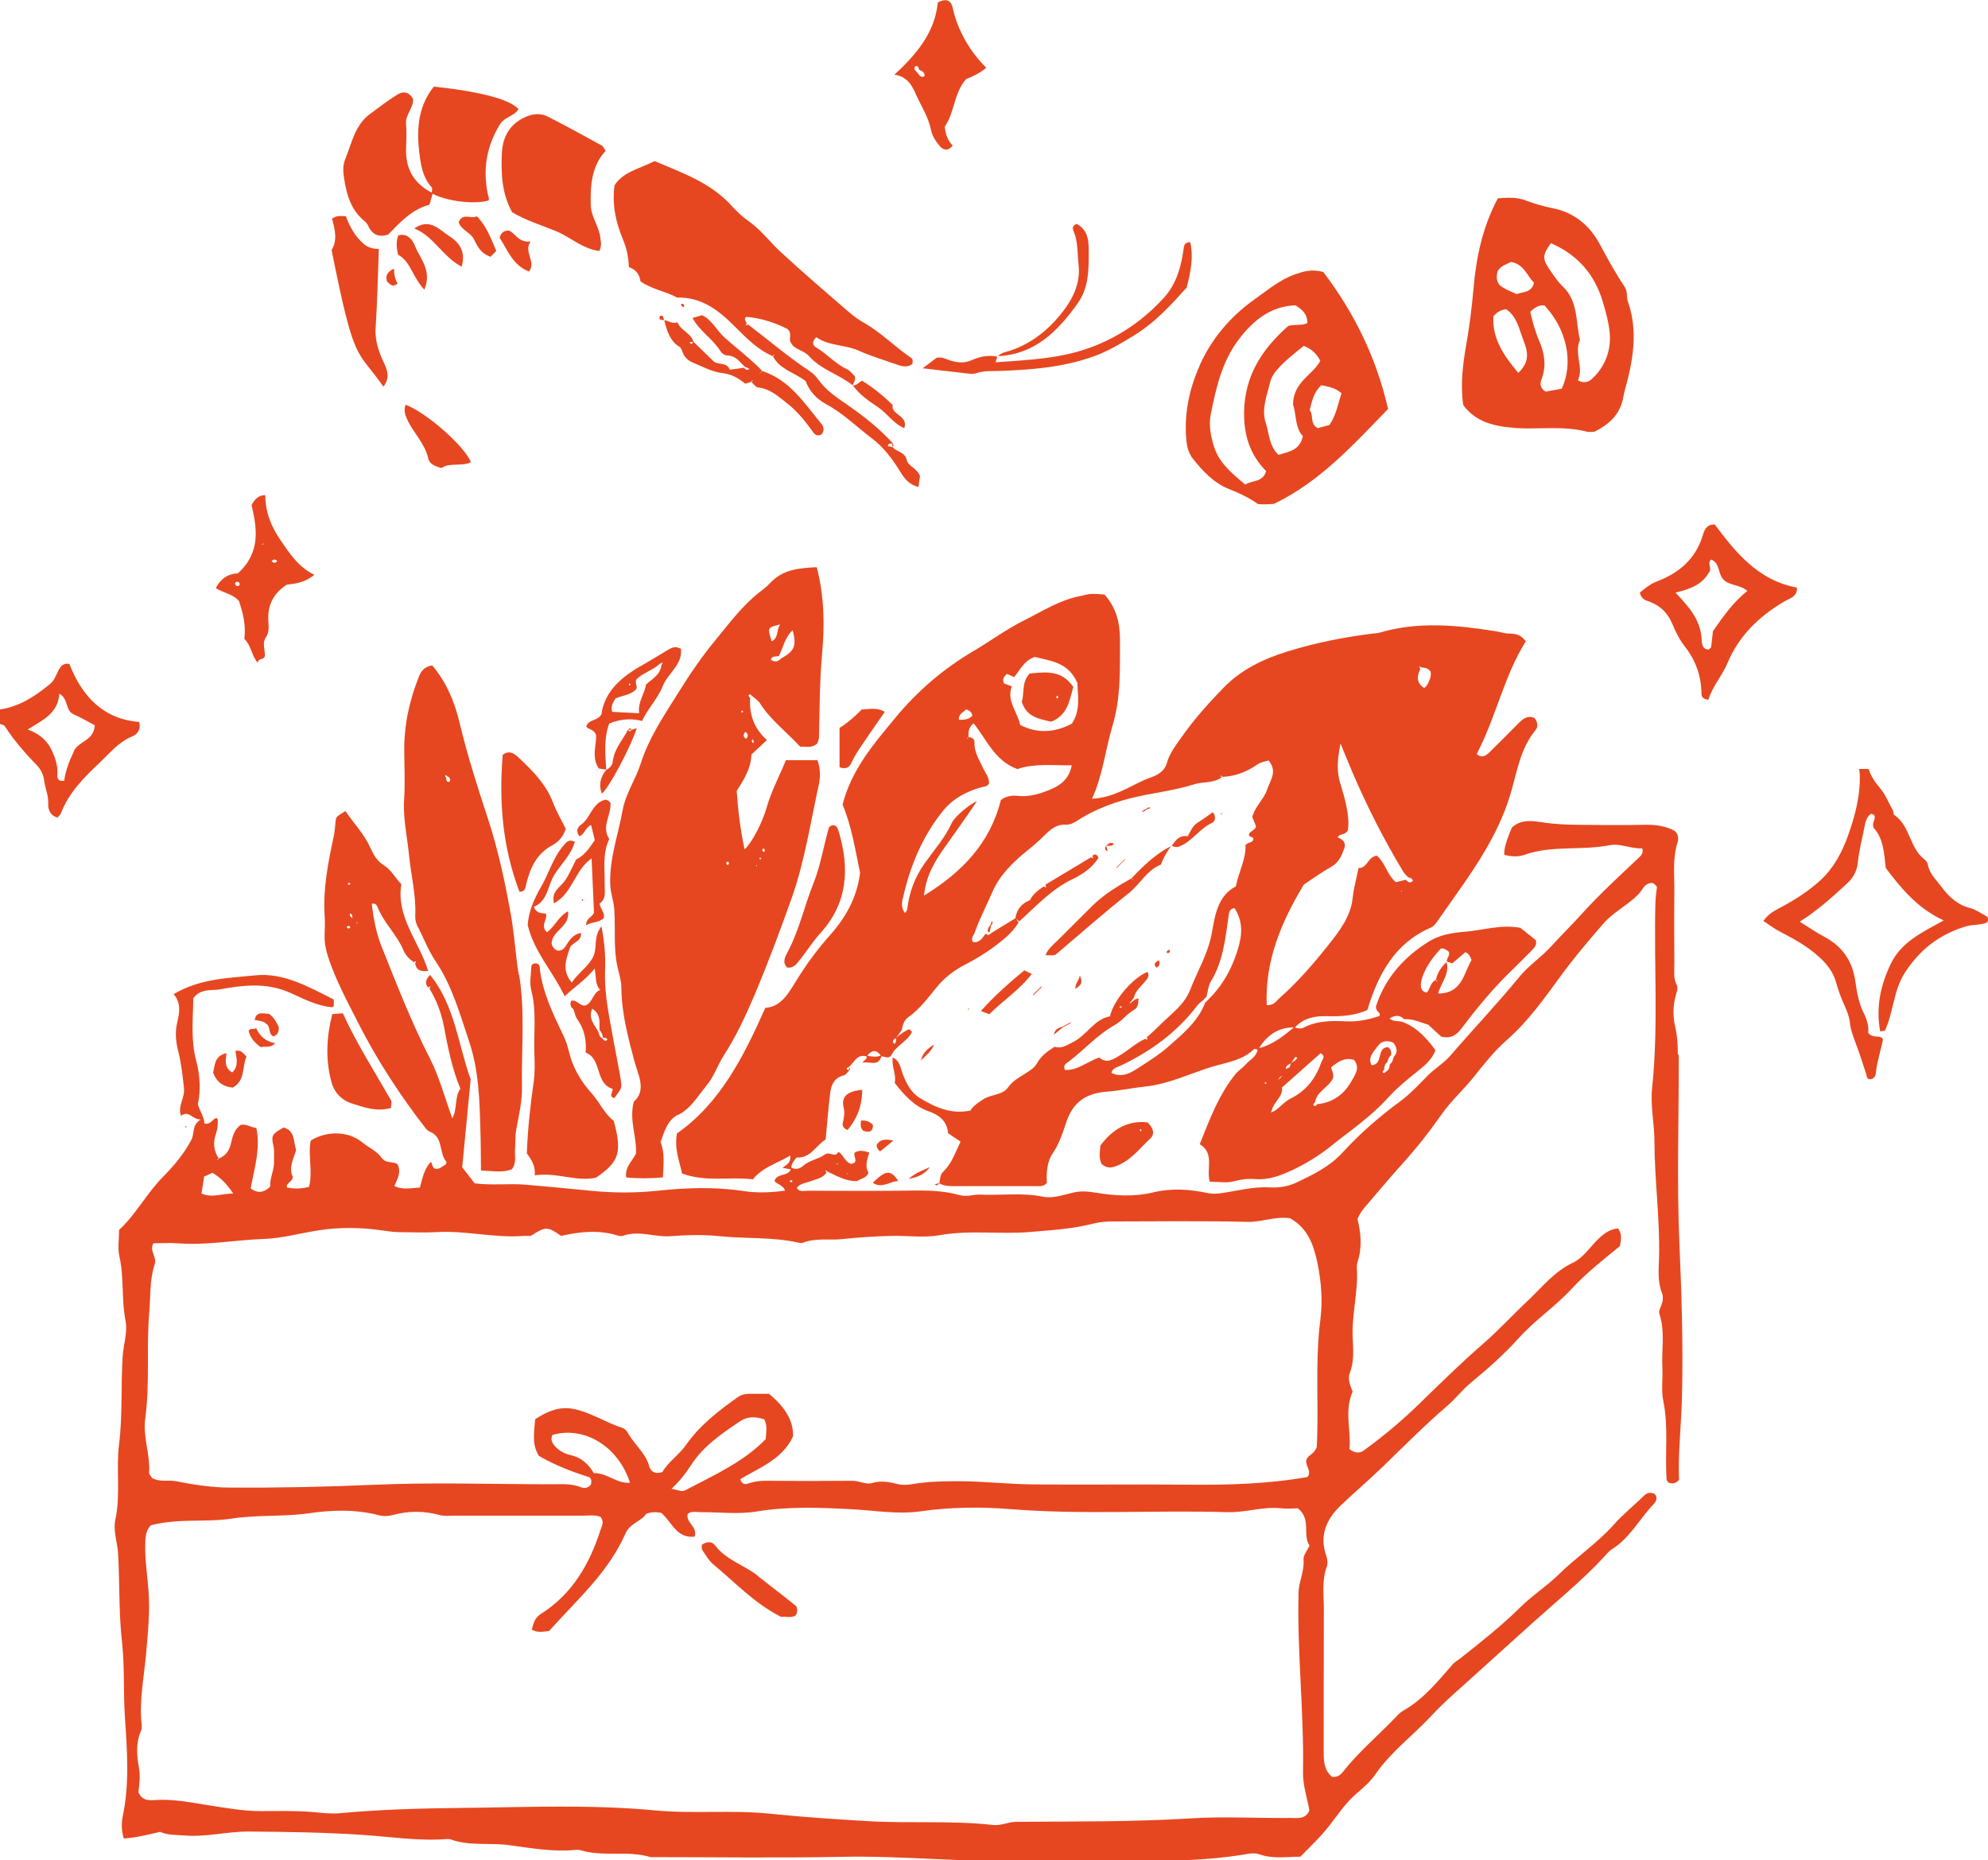 <?xml version="1.0" encoding="UTF-8"?><svg id="_レイヤー_2" xmlns="http://www.w3.org/2000/svg" viewBox="0 0 143.05 133.85"><defs><style>.cls-1{fill:#e64720;}</style></defs><g id="_写真とイラスト"><path class="cls-1" d="M130.9,68.86c.59.54,1.02,1.1,1.22,1.83.16.59.37,1.14.62,1.7.17.38.33.78.37,1.18.06.58.27,1.09.47,1.63.25.67.47,1.35.69,2.04.06.18.03.38.27.42.32,0,.42-.27.44-.45.08-.83.36-1.61.51-2.42,0-.03-.04-.06-.06-.1-.27-.21-.69.03-1-.37.06-.46-.1-.98-.33-1.44-.36-.73-.49-1.51-.6-2.29-.21-1.46-.94-2.5-2.24-3.19-.55-.29-1.06-.65-1.76-1.08.29-.19.45-.29.61-.4,1.02-.73,1.95-1.55,2.86-2.41.45-.42.67-.94.72-1.5.09-.87.32-1.7.48-2.55.06-.35.15-.66.44-.89.03-.03.13.03.22.05.24.29-.2.55,0,.96.71.77.75,1.88.86,2.87,1.15,1.53,2.3,2.91,4.17,3.78-1.58.88-3.06,1.55-3.82,3.15-.74,1.56-1.06,3.12-.75,4.83.16-.02.27-.03.34-.04.63-1.36.6-2.88,1.44-4.18,1.08-1.67,2.49-2.76,4.38-3.33.53-.16,1.11-.07,1.55-.3.11-.27.03-.39-.12-.47-.37-.19-.72-.45-1.12-.55-.94-.24-1.56-.85-2.11-1.59-.36-.48-.82-.9-.93-1.54-.02-.14-.13-.29-.24-.37-1.09-.82-1.02-2.43-2.18-3.2-.07-.05-.04-.22-.09-.32-.31-.56-.55-1.17-.96-1.65-.35-.41-.63-.83-.79-1.34h-.69c.02.11.04.23.05.34.06,1.58-.35,3.09-.87,4.53-.42,1.15-1.01,2.27-1.96,3.14-.82.75-1.73,1.34-2.7,1.87-.49.27-1.01.48-1.4,1.06.4.26.75.54,1.14.74,1,.53,1.99,1.04,2.85,1.84Z"/><path class="cls-1" d="M10.03,51.95c-2.63-.2-4.14-1.88-5.04-4.18-.45-.07-.62.17-.77.45-.18.34-.3.73-.61.99-1.07.88-2.2,1.63-3.61,1.84v1.04c.11.05.28.07.34.16.66,1.01,1.44,1.92,2.28,2.78.31.31.5.7.56,1.15.07.55.32,1.07.29,1.65-.02.43.14.84.65,1,.11-.12.22-.19.26-.3.57-1.5,1.68-2.6,2.81-3.67.72-.68,1.34-1.46,2.3-1.86.34-.14.67-.43.53-1.04ZM5.33,54.04c-.34.7-.61,1.4-.71,2.14-.47.07-.51-.21-.49-.47.04-.58-.14-1.13-.36-1.63-.32-.72-.87-1.27-1.78-1.59,1.08-.67,2.19-1.15,2.28-2.58.68.38.41,1.22,1.03,1.49.51.22.99.51,1.52.79-.06,1.11-1.15,1.13-1.5,1.84Z"/><path class="cls-1" d="M120.73,75.85c0-.64-.03-1.28-.18-1.93-.18-.74-.18-1.55.04-2.32.07-.26.18-.49.05-.75-.25-.49-.15-1.02-.16-1.54-.01-1.69-.02-3.39,0-5.08.02-1.21-.15-2.42.23-3.61.09-.27.06-.61-.21-.84-.67-.35-1.38-.45-2.13-.43-1.61.03-3.22.02-4.82,0-.82-.01-1.62-.04-2.45-.16-.72-.11-1.63-.29-2.31.36q-.63,1.46-.54,1.97c.47.1.96.16,1.41,0,2-.72,4.12-.3,6.15-.7.8-.16,1.56.28,2.36.22.09.32-.03.48-.25.68-1.36,1.28-2.74,2.55-3.99,3.92-.75.83-1.55,1.62-2.3,2.44-.72.8-1.62,1.38-2.31,2.22-1.58,1.93-3.31,3.75-4.94,5.64-.48.56-1.12.93-1.64,1.45-.63.64-1.26,1.32-1.99,1.86-1.5,1.1-2.9,2.32-4.15,3.69-.94,1.02-2.13,1.59-3.33,2.16-.58.27-1.23.38-1.9.34-1.17-.07-2.31.24-3.45.41-.35.05-.66.07-1.02,0-1.3-.28-2.59-.37-3.92-.05-1.35.33-2.76.25-4.13.02-.57-.09-1.08-.14-1.65,0-.7.17-1.48.43-2.15.29-1.52-.31-3.03-.08-4.53-.15-.5-.02-.95.19-1.5.03-1.38-.39-2.81-.33-4.24-.31-2.22.02-4.43.01-6.65,0-.27,0-.6.13-.8-.21.28-.34.69-.35,1.05-.49.39-.16.86-.21,1.1-.63-.03-.03-.08-.06-.08-.08,0-.08.06-.06.13.03.68.31,1.33.71,2.14.69.25-.18.64-.19.83-.6-.28-.44-.11-.94.05-1.46-.4-.12-.72-.2-1.05.01-.14.25.35.7-.25.81-.46-.13-.55-.65-.92-.87-.24.47-.64-.04-.95.18-.48.35-1.13.42-1.59.83-.25.22-.53.28-.84.14-.02-.28.16-.47.36-.74,1,.08,1.41-.87,2.1-1.3.11-1.16.19-2.22.32-3.28.07-.61.27-1.16.99-1.33.14-.03.25-.22.38-.34.02-.03.08-.07.07-.09-.02-.06-.05-.11-.08-.16,0,.08,0,.15-.01.23-.25-.1-.16-.18.02-.25h-.01s0,.02,0,.02c0,0,0-.02,0-.02.38-.32.57-.96,1.27-.75.04.21-.18.24-.3.45.51-.13,1.12.32,1.37-.46.24,0,.5.22.71-.08.33-.7,1.16-.99,1.48-1.67-.23-.38-.38-.06-.56-.02-.1.07-.2.15-.31.22-.09.07-.17.13-.26.2.07-.09.13-.17.2-.26.07-.1.14-.21.21-.31.04-.36.19-.71.46-.9.82-.58,1.4-1.37,2.03-2.14.54-.67,1.22-1.2,2-1.61,1.07-.55,2.08-1.2,3-2,.36-.32.66-.66.91-1.07-.07-.09-.14-.18-.2-.26.08.06.17.13.25.19.22-.21.43-.41.66-.62.97-.9,1.9-1.81,3.13-2.4.75-.36,1.47-.84,1.91-1.57-.16-.28-.3-.27-.45-.12.02.06.04.11.07.17-.06-.02-.11-.05-.17-.07-1.09.66-2.19,1.32-3.28,1.97.02.06.05.13.07.2-.07-.03-.13-.05-.19-.07-.39.26-.77.54-.99.98-.6.24-.95.67-1.05,1.31-.59.36-1.19.72-1.78,1.09-.11.15-.23.13-.35.01-.24.29-.41.66-.89.62-.25-.27.03-.47.1-.7.35-1.01.86-1.96,1.28-2.94.52-1.21,1.53-2.18,2.57-3.01.41-.33.79-.67,1.16-1.03.43-.43.86-.82,1.55-.78.24.02.52-.1.73-.23,1.38-.92,2.94-1.47,4.52-1.81,1.33-.29,2.68-.45,4-.87.64-.2,1.38-.05,1.97-.51-.03-.02-.09-.05-.09-.07,0-.08.05-.06.11.05.93-.03,1.77-.36,2.52-.88.27-.19.54-.22.82-.3.67.79.12,1.42-.1,2.09-.23.71-.87,1.19-1.07,1.99.08.18.18.42.27.65-.05.3-.4.33-.5.56-.06.27.26.15.31.33-.01.35-.42.23-.57.48.05.99-.48,1.87-.69,2.96-1.3.67-1.5,2.06-1.73,3.36-.27,1.48-1.04,2.74-1.57,4.11-.3.77-.93,1.37-1.52,1.9-.54.49-1.05,1.02-1.6,1.5.02.06.05.11.07.17-.06-.03-.12-.05-.17-.07-.64.28-1.15.77-1.74,1.13-.52.33-1.05.7-1.57.21-.9.32-1.57.95-2.47.9-.15-.35.06-.45.23-.57,1.14-.86,2.08-1.95,3.35-2.66.51-.28.88-.81,1.41-1.11.29-.16.29-.5.3-.81-.06.02-.13.04-.2.05-.1.07-.2.15-.3.22l-.08.09s-.03-.03-.05-.05c.03-.03.06-.06.09-.08.07-.1.15-.2.22-.3.11-.5.51-.79.8-1.15.17-.2.34-.4.17-.69-1.07.44-2.45,2.05-2.7,3.2-1.14.21-1.66,1.36-2.67,1.86-.43.21-.8.49-1.31.33-.51.32-.98.65-1.29,1.22-.17.31-.55.53-.87.74-.44.27-.87.51-1.19.96-.42.59-1.24.48-1.83.89-.35.24-.7.45-.88.78-1.41.29-2.54-.24-3.62-.89-.66-.39-.99-1.06-1.26-1.76-.16-.43-.2-.94-.71-1.17-.1.65.28,1.26.14,1.83.7.91,1.43,1.69,2.43,2.04.83.29,1.34.74,1.41,1.58.33.22.61.41.9.61-.38.77-.63,1.57-1.25,2.16-.25.23-.21.55-.28.84.31.17.65.2,1,.2,2.04,0,4.08,0,6.12,0,.21,0,.44,0,.62-.25-.05-.7.02-1.53.4-2.08.51-.74.75-1.55,1.02-2.34.5-1.44,1.46-2.01,2.88-2.13.94-.07,1.87-.27,2.8-.37,1.68-.18,3.19-.93,4.78-1.42,1.06-.32,2.19-.45,3.03-1.27.04-.04.16.02.25.04-.08.53-.57.73-.87,1.08-.22.25-.51.42-.74.7-1.18,1.48-1.83,3.2-2.55,5.02,1.1.67.45,1.79.72,2.7.62,0,1.21.11,1.73-.03.52-.14,1.02-.2,1.54-.16.95.08,1.82-.25,2.62-.62,1-.47,1.99-1.07,2.83-1.75,1.37-1.1,2.85-2.1,4.05-3.42.63-.7,1.36-1.31,2.1-1.9.52-.42,1.1-.85,1.37-1.58-.64-.88-1.35-1.66-2.4-2.05-.28-.07-.6.01-.91-.23.41-.26.75-.27,1.06.05.63-.05,1.18.23,1.74.4.33.31.65.6.93.85.95.25,1.35-.45,1.74-.96,1-1.31,2.05-2.56,3.23-3.71.5-.48.99-.98,1.48-1.47.21-.22.46-.42.35-.8-.39-.31-.79-.63-1.11-.89-1.42-.26-2.68.18-3.97.28-.87.07-1.81.21-2.6.7-1.87,1.15-3.2,2.73-3.82,4.67-.04.41.36.41.26.69-.78.27-1.57.43-2.41.39-1.04-.05-2.08-.05-3.05.45-.2.1-.42.06-.63-.01.63-.69,1.46-.84,2.33-.81,1,.03,1.98-.04,2.88-.44.78-2.59,1.97-4.81,4.58-5.94.18-.08.34-.27.46-.45,1.15-1.67,2.38-3.29,3.4-5.03.74-1.25,1.38-2.57,1.82-4,.5-1.62.71-3.38,1.87-4.76.16-.19.13-.59-.11-.84-.51-.21-.83.07-1.15.39-.67.68-1.35,1.35-2.03,2.03-.28.28-.57.51-.97.18,1.39-2.66,1.96-5.61,3.53-8.11-.32-.46-.72-.56-1.17-.56-.35,0-.68-.12-1.01-.17-2.78-.44-5.57-.72-8.33.1-.16.05-.34.05-.51.07-2.09.26-4.15.67-6.17,1.3-1.71.53-3.3,1.3-4.56,2.6-1.05,1.08-2.06,2.2-2.93,3.43-.44.63-.94,1.23-1.15,2-.15.55-.66.85-1.12,1.01-.79.27-1.48.71-2.23,1.03-.63.27-1.26.48-2.03.51.79-1.73.96-3.55,1.48-5.27.61-2.03.52-4.1.53-6.17,0-1.2-.26-2.29-1.11-3.25-.32-.02-.67-.06-1.01-.04-.25.01-.5.11-.75.15-1.46.28-2.71,1.09-4.01,1.74-1.27.63-2.43,1.49-3.65,2.21-2.19,1.29-4.07,2.91-5.66,4.84-1.52,1.84-3.12,3.68-3.77,6.21.64,1.53.92,3.27,1.26,4.92-.23,1.79-1.03,3.21-2.19,4.51-.88.99-1.67,2.06-2.38,3.21-.53.85-1.09,1.93-2.25,1.99-1.58,3.55-3.26,6.87-6.36,9.04-.2,1.14.19,2.01.37,2.88,1.73.64,3.44.21,5.09.42.73-.89,1.74-1.14,2.69-1.71.07.54-.28.66-.55.88.26.05.43.08.6.11-.21.53-1.01.26-1.18.84.21.27.62.28.76.69-1.02.15-2.02.18-3,.03-2.06-.31-4.11-.24-6.18-.02-1.59.17-3.22.16-4.8,0-1.54-.16-3.07-.29-4.61-.43-1.2-.11-2.42.06-3.74-.1-.3-.38-.64-.82-.9-1.16.2-2.08.4-4.17.61-6.33-.9-2.44-1.11-5.27-2.92-7.51-.34.35-.38.61-.15.9.06-.02.11-.05.18-.08-.03.07-.05.12-.07.18.51.83.85,1.75,1.03,2.69.29,1.52.58,3.04,1.19,4.5-.44.62-.2,1.41-.58,2.13-.55-1.5-.93-2.97-1.61-4.3-1.34-2.62-2.39-5.34-3.48-8.06-.4-.99-.58-2.03-.71-3.08.26-.06.36.1.42.24.45,1.14,1.39,1.98,1.86,3.1.15.37.43.65.76.87.03-.03.06-.06.1-.08,0,0,.05.04.05.05-.02.04-.05.07-.07.1.08.46.35.63.94.55-.65-2.12-2.32-3.86-1.93-6.24-.43-.43-.71-1.03-1.3-1.39-.44-.27-.71-.74-.93-1.23-.44-.99-1.2-1.76-1.79-2.64-.66.4-.66.4-.71.72-.04.34-.05.69-.12,1.03-.41,1.9-.79,3.8-.67,5.76.03.48.02.96,0,1.43-.02.53.08,1.02.24,1.52.55,1.69,1.39,3.24,2.19,4.81,1.37,2.7,3.02,5.21,4.87,7.6.12.15.27.19.42.27.82.46.51,1.5,1.05,2.11.01.02-.02.08-.06.19-.22.09-.42.36-.75.3-.25-.09-.19-.37-.32-.5-.48.51-.61,1.19-.78,1.85-.65.03-1.24.19-1.84-.11.22-.52.51-.98.23-1.56-.31-.24-.84-.04-1.13-.45-.36-.51-.94-.75-1.41-1.13-.99-.82-2.56-.85-3.71-.13-.21,1.1.16,2.23-.12,3.33-.6.15-1.1.15-1.6.04-.05-.38.4-.33.43-.77-.31-.59.03-1.27.24-1.91-.2-.64-.08-1.41-.9-1.63-.83.46-.91.56-.73,1.34.08.35.02.68.04,1.02.04.66-.31,1.25-.28,1.9-.42.4-.86.53-1.4.12.26-1.44.72-2.86.41-4.34-.41-.07-.75-.31-1.12-.23-.51.35-.6.89-.72,1.38-.13.51-.39.86-.87,1.04-.02.03-.04.1-.06.1-.07,0-.05-.05.06-.1-.36-.55-.42-1.14-.21-1.74.11-.34.17-.67.14-1.02-.01-.11-.05-.16-.13-.15-.27.1-.38.49-.83.39-.01-.5-.36-.92-.47-1.38.22-1.08.15-2.1-.12-3.13-.41-1.53-.22-3.09-.21-4.51.58-.73,1.31-.52,1.92-.63,1.69-.31,3.36-.51,5.06.25.92.41,1.87.92,2.93,1.03.1,0,.16,0,.2-.1,0-.17,0-.34,0-.45-1.81-.91-3.63-1.95-5.63-1.74-1.91.2-3.95.21-5.89,1.35.59.73.39,1.41.23,2.15-.13.62-.08,1.28.09,1.93.22.87.32,1.78.42,2.68.08.72-.48,1.31-.21,2,.56-.44.81.28,1.42.26-.67.4-.43,1.01-.68,1.47-.53,1.01-1.26,1.87-2.02,2.64-1.2,1.21-1.97,2.73-3.18,3.84,0,.69-.11,1.32.02,1.89.35,1.53.14,3.09.44,4.62.17.84-.14,1.71-.2,2.56-.14,2.11,0,4.23-.26,6.35-.23,1.79.12,3.63-.27,5.44-.17.8.15,1.63.2,2.43.12,2.11.04,4.23.28,6.35.2,1.8.09,3.62.21,5.44.16,2.36.34,4.76-.16,7.13-.1.49-.09,1.03.08,1.58.9-.06,1.72-.27,2.62-.48.51.25,1.12.21,1.72.26,1.57.14,3.09-.29,4.65-.28,2.73.02,5.45.06,8.17.24,2.02.13,4.04.46,6.08.3.09,0,.18,0,.26.02,1.37.5,2.82.23,4.23.42,1.56.21,3.16.5,4.77.34.13-.01.27,0,.39.03,1.64.49,3.37-.01,5.01.49,4.56,0,9.12.07,13.68-.02,4.56-.1,9.09.43,13.65.29,1.61-.05,3.21,0,4.82,0,3.63,0,7.27.12,10.87-.51.25-.04.54-.05.77.03.98.36,1.97.18,2.97.18.74-.75,1.48-1.45,2.13-2.29.6-.78,1.16-1.62,1.93-2.27.49-.42.99-.85,1.34-1.37,1.12-1.62,2.7-2.79,4.02-4.2,1.05-1.13,2.25-2.13,3.39-3.17,1.34-1.22,2.69-2.43,4.03-3.64,1.7-1.53,3.48-2.97,5.03-4.65.18-.19.34-.41.56-.54,1.29-.81,1.98-2.18,3-3.25.17-.18.3-.44.08-.71-.3-.15-.54-.13-.8.13-.7.69-1.48,1.31-2.13,2.04-1.21,1.36-2.73,2.37-4.02,3.64-.86.84-1.9,1.5-2.75,2.35-1.36,1.34-2.85,2.51-4.34,3.69-.17.13-.35.22-.5.39-1.07,1.22-2.09,2.5-3.53,3.32-.19.11-.36.25-.5.41-1.28,1.35-2.73,2.55-3.88,4.02-.2.25-.44.4-.79.35-.54-.47-.6-1.1-.59-1.76,0-3.43,0-6.87.01-10.3,0-1.03-.16-2.08.22-3.09.08-.22.03-.53-.05-.76-.51-1.47.02-2.63,1.06-3.63,1-.95,2.05-1.84,3.04-2.8,1.52-1.47,3-2.97,4.61-4.35.62-.53,1.12-1.2,1.75-1.71,1.2-.98,2.35-2.01,3.39-3.16,1.16-1.29,2.61-2.26,3.79-3.53,1.06-1.15,2.29-2.11,3.5-3.1.06-.42.18-.84-.14-1.27-.65.06-1.1.44-1.53.87-.55.56-1.03,1.28-1.7,1.59-1.35.63-2.25,1.79-3.26,2.74-1.06.99-2.05,2.08-3.15,3.04-1.59,1.38-3.1,2.86-4.61,4.33-1.26,1.23-2.6,2.36-4.02,3.39-.31.23-.63.24-1.06-.08.14-1.32-.39-2.72.23-4.13-.15-.41-.38-.89-.2-1.35.31-.8.25-1.63.21-2.44-.1-1.74.42-3.44.29-5.18,0-.13.02-.26.06-.38.33-1.02.25-2.04-.01-3.07.12-.27.25-.52.45-.76.93-1.08,1.83-2.17,2.79-3.23,1.01-1.12,1.95-2.31,2.81-3.54.7-1,1.61-1.8,2.36-2.75.71-.9,1.46-1.83,2.31-2.58,1.58-1.38,2.76-3.07,3.97-4.72.95-1.29,1.97-2.5,3.02-3.7.75-.85,1.79-1.33,2.56-2.15.25-.26.36-.73.91-.76.11,0,.23.11.37.28-.03.35-.1.73-.11,1.1-.12,4.46.23,8.93-.24,13.39-.13,1.28.17,2.6.17,3.87.01,2.78.4,5.53.33,8.3-.02.86-.12,1.73.21,2.57.11.27.07.6-.05.9-.08.2-.2.4-.13.62.42,1.27.14,2.58.21,3.87.04.78-.09,1.59.06,2.34.39,1.88.12,3.77.24,5.66,0,.08.07.15.11.23.25.11.49.14.79-.17-.08-1.94.16-3.96.21-5.98.09-3.64-.02-7.27-.18-10.91-.2-4.55-.04-9.12-.05-13.69ZM60.99,84.44l-.04.06-.02-.07h.06ZM60.34,83.84h0s0,0,.01.01c0,0,0,0-.01-.01ZM60.34,83.85s.02.02,0,0h0ZM60.3,83.8s-.09-.04-.09-.06c0-.08.05-.05.09.06ZM80.65,72.41s.05.04.08.06c-.03.02-.07.05-.1.04-.03,0-.05-.04-.08-.06.03-.02.07-.05.1-.04ZM89.19,67.89c-.4,1.52-1.08,2.88-2.21,4-.09.09-.17.17-.26.26-.53,1.39-1.67,2.29-2.72,3.22-.57.5-1.24.92-1.88,1.34-.62.4-1.3.91-2.15.49.1-.37.42-.4.69-.53,2.16-1.03,4.06-2.41,5.51-4.34.1-.13.25-.23.38-.34.09-.09.17-.18.26-.26.1-.37.13-.79.32-1.11.88-1.44,1.04-3.07,1.27-4.68.04-.26.04-.53.43-.6.51.79.59,1.65.35,2.55ZM103.33,70.52s.09.04.09.06c0,.08-.05.05-.09-.06ZM103.68,68.25c.22-.03.39.09.56.22.14.27-.16.47-.13.72.12.04.25.08.39.13.32-.27.64-.55.95-.81.27.12.33.33.44.57-.58.96-.67,2.41-2.41,2.41.21-.76.85-1.42.61-2.27-.38.36-.66.77-.77,1.29-.39.18-.41.62-.64.91-.33-.04-.44-.26-.44-.54,0-.67.63-1.81,1.44-2.62ZM91.1,77.99s-.07-.02-.1-.03c.01-.03.02-.08.03-.08.03,0,.07.02.1.03-.01.03-.02.08-.03.08ZM99.12,75.3c.28-.41.69-.46,1.13-.28.28.35.36.69.03,1.04-.05.2-.09.4-.27.52-.02.21-.06.41-.27.52-.08.07-.15.19-.25.04-.02-.03.07-.12.11-.18,0-.21.05-.41.23-.54.05-.19.11-.38.28-.51,0-.21,0-.43-.25-.56-.83.03-.3,1.26-1.17,1.3-.29-.57.15-.95.42-1.35ZM95.78,76.81c.5-.42.98-.75,1.66-.54.44.58.07,1.06-.2,1.54-.54.95-1.34,1.53-2.45,1.64-.09.09-.17.23-.29.05-.02-.03.08-.13.13-.2.13-.8.99-1.05,1.29-1.73.07-.26-.07-.5-.14-.76ZM95.03,75.78c.4.25.11.46.04.67-.39,1.15-1.1,2.05-2.19,2.59-.48.24-.78.67-1.23.93-.06.03-.13.05-.2.08.03-.07.05-.13.08-.2.14-.59.8-.93.72-1.6.94-.83,1.86-1.65,2.78-2.47ZM91.93,77.74c.08-.11.12-.16.16-.21.05-.04.1-.08.19-.15-.07.1-.11.14-.15.19-.05.04-.1.08-.21.17ZM92.52,76.91c0-.25.21-.3.37-.4-.09.32-.09.32-.37.4ZM93.35,76.13s-.1.11-.15.17c-.1.06-.19.13-.29.19.06-.09.13-.19.19-.28.06-.1.11-.25.25-.07ZM90.6,75.42c.58-.93,1.37-1.5,2.5-1.49-.76.63-1.52,1.24-2.5,1.49ZM100.86,64.15l-.06-.04.07-.02v.07ZM102.15,47.96c.06.02.12.05.17.07.13.02.26.02.37.08.11.05.2.15.25.2.07.39-.09.65-.21.92-.05.11-.16.19-.25.28q-.74-.47-.28-1.36c-.02-.06-.04-.11-.07-.18ZM93.82,63.65c.58-.38,1.24-.87,1.96-1.27.56-.31.76-.81.95-1.33.14-.4-.09-.65-.47-.79.11-.3.47-.12.73-.5.15-1.09-.22-2.31-.57-3.47-.28-.96-.14-1.84.04-2.79.3.73.6,1.47.91,2.2,1.05,2.42,2.24,4.77,3.61,7.03.09.15.23.26.34.39.14.05.32.06.34.27-.2.2-.35.07-.5-.09-.24.06-.48.12-.71.18,0,0,0,0,0,0-.64-.51-.77-1.42-1.38-1.91-.66.08-.68.93-1.32.89-.13.75-.34,1.4-.41,2.1-.13,1.4-.99,2.48-1.82,3.52-1.05,1.32-2.16,2.6-3.43,3.72-.25.22-.42.57-.94.52-.13-3.15,1.01-5.91,2.66-8.65ZM72.45,48.49c.16.07.31.14.52.23.43-.49.7-1.18,1.49-1.45,1.11.29,2.42.36,3.07,1.89,0,.85.26,1.9-.4,2.91-1.27.68-2.55.71-3.72.09-.2-.94-1-1.74-.6-2.77-.25-.1-.4-.15-.55-.2-.17-.3-.02-.5.19-.69ZM69.52,51.05c.31.08.41.24.45.45-.29.31-.62.28-.97.3-.04-.46.35-.54.51-.76ZM69.68,53.05s-.04.09-.05.09c-.07,0-.05-.04.05-.09ZM64.97,64.63c.51-2.3,1.4-4.44,2.88-6.28.71-.88,1.72-1.43,2.84-1.72.17-.04.34-.04.47-.23.05-.44-.26-.78-.44-1.17-.27-.58-.63-1.13-.6-1.82.01-.26-.2-.35-.43-.38,0-.34-.02-.69.37-.98.94,1.17,1.52,2.7,3.15,3.29,1.21-.42,2.5-.26,3.91-.27-.23,1.2-1.1,1.59-1.95,1.9-.6.22-1.24.37-1.91.3-.44-.05-.87.01-1.24.3-.77,3.06-2.74,5.16-5.53,6.87.14-1.48.85-2.58,1.58-3.6.75-1.06,1.51-2.11,2.23-3.2-.42.17-1.56,1.04-1.82,1.59-.49,1.07-1.27,1.94-1.93,2.87-.74,1.04-1.12,2.11-1.27,3.32,0,.08-.08.15-.15.28-.3-.34-.24-.74-.17-1.07ZM64.47,74.69c0,.15.04.31-.12.43-.22-.22-.04-.32.12-.43ZM63.38,75.95c-.32.14-.65.07-.98.02.32-.41.64-.48.98-.02ZM25.13,63.53c.1.03.11.08.02.13-.02.01-.07,0-.1-.02-.02-.01-.01-.05-.02-.08.03-.01.07-.04.09-.03ZM24.94,66.71c.09-.11.18-.12.27.01-.09.12-.18.12-.27-.01ZM25.18,65.74c.22.02.15.2.18.32-.11-.06-.21-.14-.18-.32ZM25.64,66.35s.09.04.09.05c-.01.08-.05.06-.09-.05ZM56.92,84.91s.09.03.09.05c.02.08-.03.12-.14.1-.02,0-.05-.07-.04-.08.01-.03.06-.04.09-.06ZM14.69,84.66c.24-.11.4-.18.6-.27.58.34,1.04.81,1.49,1.49-.83,0-1.51.34-2.28,0,.06-.41.12-.78.19-1.22ZM93.44,114.65c-.11,4.3.4,8.57.32,12.87-.02.92.3,1.85.46,2.75-.29.67-.86.54-1.37.54-2.37.03-4.76-.12-7.12.03-4.2.26-8.4.22-12.6.25-.55,0-1.12.29-1.65.23-3.02-.34-6.06-.1-9.08-.28-2.32-.14-4.65-.29-6.95-.53-2.78-.29-5.55.02-8.3-.24-4.64-.44-9.28-.23-13.91-.18-2.93.03-5.87.11-8.79.38-.61.06-1.27-.02-1.89-.08-1.26-.11-2.51-.07-3.77-.07-1.26,0-2.48-.22-3.72-.41-1.27-.2-2.55-.47-3.85-.39-.47.03-.98.08-1.26-.56.07-.55.15-1.15.03-1.81-.15-.82-.22-1.73.14-2.57.07-.15.08-.34.06-.51-.18-1.7.17-3.37.32-5.04.13-1.51.29-3.02.18-4.52-.08-1.12-.26-2.22-.24-3.35.01-.53.03-1.04.41-1.41,2.02-.52,3.96-.19,5.82-.48,1.85-.28,3.7-.12,5.54-.38,1.63-.24,3.37-.3,5.04.14.32.09.71.07,1.03-.02,1.11-.3,2.21-.3,3.32,0,.37.1.78.05,1.17.05,3.04,0,6.08,0,9.12,0,.47,0,.95-.08,1.33.1.26.38.08.64-.02.93-.79,2.45-2.01,4.58-4.24,6.01-.43.27-.52.49-.71,1.15.4.26.83.15,1.25.11,1.98-2.22,4.26-4.2,5.49-7,.33-.76,1.15-.89,1.5-1.43.43-.17.77-.12,1.08-.07.77.65,1.09,1.85,2.4,1.71.24-.72-.63-.98-.5-1.62.24-.25.61-.14.94-.14,1.35-.01,2.72.17,4.03-.05,2.3-.38,4.59-.28,6.87-.16,1.64.09,3.3.38,4.91.15,2.17-.31,4.34-.33,6.48-.16,5.2.42,10.4.06,15.6.22,1.3.04,2.56-.42,3.87-.28.43.05.86,0,1.21,0,.99.78.31,1.91.84,2.68-.17.38-.46.7-.43,1,.07.85-.34,1.59-.37,2.44ZM41.05,104.7c-.42-.09-.8-.3-1.11-.63-.22-.24-.34-.49-.19-.82,2.31-.66,4.75.84,5.58,3.44-.95.09-1.64-.72-2.6-.69-.39-.65-.9-1.13-1.68-1.3ZM48.32,107.12c.57-.52,1.01-1.08,1.4-1.69.88-1.37,2.21-2.27,3.53-3.16.53-.36,1.13-.35,1.74-.14.24.43.14.87.11,1.42-1.58,1.64-3.71,2.59-5.75,3.66-.23.12-.24.11-1.03-.09ZM95.01,94.96c-.4,3.07-.1,6.15-.26,9.15-.17.5-.53.56-.69.81-.28.46.4.9.02,1.36-2.84.5-5.71.58-8.58.55-3.74-.04-7.47.02-11.21-.02-1.75-.02-3.49-.22-5.24-.23-1.13,0-2.28.02-3.4.21-.34.06-.71.08-1.04,0-.64-.16-1.22-.27-1.9-.07-.4.12-.9-.18-1.39-.17-2.08.02-4.17.02-6.26,0-.44,0-.85.07-1.27.21-.2.07-.43.02-.52-.33,1.39-.83,3.02-1.42,3.79-3.06q.08-1.61-1.73-3.08c-.39,0-.87,0-1.34,0-.31,0-.6.04-.87.22-1.41,1-2.77,2.04-3.77,3.48-.5.71-1.26,1.19-1.69,1.93-.5.17-.83,0-.95-.44-.27-.95-1.08-1.55-1.53-2.38-.08-.14-.23-.3-.38-.35-1.23-.39-2.32-1.15-3.59-1.38-.99-.18-1.86.2-2.7.75-.07.91-.26,1.81.27,2.64,1.18.69,2.42,1.15,3.66,1.55.15.17.12.34.08.51-.18.25-.47.29-.7.2-.71-.29-1.45-.22-2.18-.22-4.26,0-8.52-.15-12.77.04-3.42.15-6.84.22-10.26.2-1.33,0-2.66-.2-3.96-.46-.55-.11-1.14.09-1.71-.23-.06-.11-.22-.26-.21-.4.08-1.31-.46-2.59-.28-3.87.35-2.55.07-5.11.29-7.65.1-1.14.02-2.34.39-3.45.18-.54-.41-.98-.09-1.52.56,0,1.15-.04,1.73,0,2.08.17,4.14-.24,6.21-.31,1.36-.05,2.71-.44,4.07-.64,1.42-.21,2.86-.19,4.27,0,.47.06.93.15,1.41.15.87,0,1.74.05,2.61,0,2.13-.14,4.22.44,6.35.27.17-.01.35,0,.5,0,1.08-.69,1.2-.69,2.19,0,1.33-.31,2.69-.45,4.06-.03.12.04.27.06.39.02,1.15-.41,2.29.12,3.44.03,1.17-.09,2.35-.12,3.51,0,1.87.19,3.76.05,5.61.45.13.03.28.07.39.02.92-.36,1.89-.16,2.83-.26,1.18-.13,2.35-.2,3.53-.23,1.16-.03,2.34.15,3.47-.05,2.16-.39,4.33-.05,6.48-.23,1.54-.13,3.09-.22,4.6-.61.48-.12.94-.15,1.41-.15,3.21,0,6.43-.05,9.64.03,1.05.03,2.04-.42,3.09-.26,1.28.72,1.7,1.91,1.98,3.27.27,1.34.37,2.69.2,4Z"/><path class="cls-1" d="M48.79,80.23c.93-.47,1.42-1.36,2.05-2.12.53-.63.78-1.43,1.21-2.11.92-1.42,1.63-2.96,2.28-4.49.95-2.26,1.81-4.56,2.63-6.87.94-2.65,1.35-5.41,1.95-8.14.12-.56.14-1.2-.09-1.8h-2.27c-.46,1.14-1.04,2.2-1.37,3.36-.32,1.12-1.03,2.51-1.6,3.06-.3-1.37-.47-2.76-.57-4.21.52-.8,1.04-1.65,1.06-2.62.41-.38.76-.7,1.12-1.04-.93-.82-1.29-1.84-1.21-3.02-.04-.06-.13-.15-.12-.18.1-.17.18-.04.26.03.19.17.43.32.57.53.78,1.23,1.94,2.08,2.89,3.12.44-.02.83.13,1.23-.24.03-.09.11-.25.12-.42.05-2.03.04-4.05.23-6.09.18-2,.16-4.05-.39-6.17-1.23.07-2.45.14-3.38,1.17-.23.25-.52.46-.79.67-1.22.97-2.14,2.22-3.12,3.41-.96,1.16-1.8,2.39-2.6,3.67-1.05,1.68-2.17,3.31-2.78,5.22-.36,1.14-1.08,2.14-1.3,3.36-.32,1.77-.96,3.49-.89,5.34.02.62.25,1.18.29,1.78.1,1.36-.07,2.73.22,4.09.11.49.28,1,.29,1.52.01,1.83.47,3.56.94,5.32.26.97.9,2.09-.05,2.92-.34,1.37.24,2.54.16,3.73-.26.55-.81.95-.7,1.71.87.09,1.72.08,2.64,0,.05-.94.14-1.79-.17-2.54.29-.82.51-1.59,1.27-1.98ZM54.88,61.1s.06-.04.09-.06c.02.06.06.13.07.19,0,.02-.07.07-.09.06-.09-.03-.12-.11-.07-.19ZM54.71,61.7s.04.05.07.08c-.03.02-.05.04-.08.07-.02-.03-.06-.06-.06-.08,0-.02.05-.04.07-.07ZM54.47,62.25v.08s-.08-.05-.08-.05l.08-.03ZM54.18,53.21c.02.06.06.13.07.19,0,.02-.06.04-.09.07-.03-.07-.06-.13-.07-.2,0-.01.06-.04.09-.06ZM56.21,47.37c-.22.25-.46.3-.74.1.09-.33.39-.18.58-.28.32-.62.43-1.35.99-1.84.29,1.13.14,1.49-.83,2.03ZM56.14,44.93c-.29.39-.09.96-.61,1.22-.32-.99-.31-1,.61-1.22ZM53.63,52.66c.22.14.23.31.06.5-.24-.14-.22-.31-.06-.5ZM53.43,51.14c.06.09.04.14-.06.12,0-.03-.02-.07-.02-.1,0-.01.07-.03.08-.02ZM52.36,61.99c.12.09.13.18-.01.26-.12-.09-.12-.18.01-.26Z"/><path class="cls-1" d="M37.33,70.15c-.23-1.39-.31-2.82-.55-4.22-.42-2.37-.92-4.74-1.67-7.02-.74-2.25-1.46-4.49-2.01-6.79-.36-1.51-.92-2.97-2-4.24-.57.09-.8.4-.97.84-.69,1.74-1.07,3.53-1.04,5.41.01,1.13.06,2.26-.01,3.39-.09,1.35.22,2.67.35,3.99.14,1.45.52,2.88.45,4.36-.01.26.03.51.15.75.44.84.78,1.75,1.31,2.54,1.2,1.78,1.76,3.83,2.43,5.82.69,2.06.74,4.23.8,6.38.03.94.03,1.88.04,2.87.85.02,1.57.18,2.23-.1.35-.49.18-.99.22-1.45.04-.47,0-.94.09-1.42.19-1.01.43-2.04.41-3.06-.05-2.68.23-5.36-.2-8.04ZM32.34,56.26c-.26.03-.21-.17-.24-.32-.02-.03-.07-.07-.07-.1,0-.08.07-.08.15.02.18.08.27.2.16.4Z"/><path class="cls-1" d="M64.22,32.18s0,0,0,0c0,0,0-.01,0-.02,0,0,0,0-.01,0,0,0,0,0,0,0Z"/><path class="cls-1" d="M45.28,19.23c.52.18.75.58.81,1.02.84.58,1.81.71,2.63,1.16,1.76-.04,2.98.91,4.15,2.08.82.82,1.64,1.67,2.74,2.14.02-.03.05-.09.07-.09.07,0,.05.05-.06.1.49.95,1.55,1.16,2.35,1.78.27.73.77,1.28,1.49,1.67,1.22.66,2.21,1.65,3.31,2.48.79.59,1.45,1.46,2,2.36.29.47.62.94,1.32,1.11.05-.34.08-.62.11-.78-.22-.6-.85-.69-.96-1.18-.13-.57-.73-.55-1.02-.91-.11-.02-.21-.05-.33-.07.01-.24.19-.16.31-.19.01.08.02.16.02.24.03-.02.08-.04.08-.06-.01-.07-.04-.13-.06-.2-.96-1.05-2.07-1.93-3.24-2.74-.77-.54-1.56-1.04-2.11-1.83-.17-.24-.4-.47-.65-.63-1.54-1.02-2.94-2.22-4.41-3.34-.05.02-.11.04-.17.07.02-.06.05-.11.07-.17-.05-.14-.24-.27-.04-.45,1.11.08,2.13.45,2.97.87.4.37.03.69.27,1.02.25.47.91.52,1.27.92.87.99,2.16,1.32,3.15,2.11.08-.19.23-.36.16-.65-.16-.15-.32-.38-.54-.49-.84-.38-1.44-1.1-2.23-1.57-.22-.13-.39-.37,0-.75.89.65,2.06.52,3.09.99.86.39,1.78.65,2.67.97.41.15.81.24,1.15-.03.04-.23.04-.36-.09-.44-1.18-.8-2.17-1.84-3.42-2.54-.37-.21-.72-.47-1.05-.75-1.67-1.44-3.34-2.87-4.96-4.37-.75-.7-1.36-1.53-2.2-2.13-.46-.33-.88-.7-1.26-1.12-1.53-1.72-3.62-2.41-5.57-3.25-1.08.56-2.25.76-2.88,1.74-.19,1.39.09,2.66.59,3.86.27.65.42,1.3.44,2.03Z"/><path class="cls-1" d="M109.01,30.8c1.72.11,3.46-.18,5.17.26.2.05.43,0,.56,0,.97-.48,1.66-1.1,1.97-2.07.09-.29.12-.59.2-.88.59-2.13.99-4.26.22-6.44-.11-.32,0-.68-.21-1-.64-.97-1.21-1.98-1.76-3.02-.74-1.4-1.84-2.35-3.44-2.67-.63-.13-1.26-.3-1.86-.53-.72-.29-1.43-.23-2.08-.18-1.11,2.08-1.56,4.27-1.75,6.49-.12,1.33-.28,2.64-.51,3.96-.25,1.44-.45,2.9-.23,4.43.91,1.24,2.29,1.54,3.73,1.64ZM112.37,27.97c-.43.08-.8.15-1.15.21-.39-.23-.43-.55-.29-.91.36-.95.2-1.89-.18-2.76-.29-.68-.48-1.37-.64-2.08.3-.27.6-.51,1.03-.45,1.6,1.72,2.11,4.09,1.24,5.99ZM111.6,17.5c1.96.85,3.16,2.28,3.74,4.24.22.74.43,1.49.49,2.25.1,1.25-.33,2.37-1.24,3.24-.22.21-.57.42-1.05.13.45-.92-.3-1.92.15-2.9-.32-1.31-.11-2.77-1.23-3.84-.4-.38-.71-.86-1.02-1.32-.46-.69-.43-.99.16-1.81ZM107.78,19.48c.26-.38.61-.45.94-.63.91.14,1.17.98,1.66,1.51-.2.74-.81.62-1.24.8-.44-.19-.89-.36-1.23-.64-.26-.33-.24-.66-.13-1.04ZM108.37,22.25c.63.4.88,1.14,1.09,1.79.27.84.89,1.77-.21,2.79-1.06-1.26-1.89-2.49-1.79-4.07.28-.32.54-.46.91-.51Z"/><path class="cls-1" d="M86.3,26.36c-.74,1.68-1.13,3.53-.92,5.44.05.45.19.86.45,1.2.72.91,1.53,1.77,2.63,2.2.73.28,1.42.62,2.06,1.07.18,0,.35.03.52.02.21,0,.43-.02.64-.04,3.31-1.59,5.7-4.25,8.2-6.82-.83-3.67-2.44-6.94-4.66-9.86-.85-.23-1.42-.04-2,.16-1.12.38-2.01,1.15-2.96,1.82-1.76,1.25-3.13,2.89-3.97,4.82ZM96.53,28.31c-.27.79-.38,1.57-.87,2.27-.27.07-.59.16-.84.23-.6-.33-.27-.94-.58-1.29.17-.65.27-1.28.84-1.8.47.1.97.15,1.45.58ZM95.01,25.95c-.52,1.03-1.94,1.49-1.97,3.16.25.67.12,1.64.71,2.28-.23,1.04-1.02,1.1-1.75,1.34-.69-.63-.67-1.55-.93-2.33-.31-.97.1-1.96.33-2.91.17-.72.91-1.41,2.41-2.6q.78.28,1.19,1.06ZM94.07,23.24c-.37.21-.78.07-1.37.21-1.84,1.63-3.16,3.55-3.18,6.26-.01,1.67.45,3.04,1.59,4.19-.25.83-1.01.64-1.51.97-.93-.81-1.87-1.52-2.25-2.75-.24-.77-.38-1.55-.23-2.3.38-1.9.81-3.81,2.02-5.4,1.09-1.44,2.38-2.4,4.07-2.45.46.27.87.61.86,1.26Z"/><path class="cls-1" d="M42.9,84.73c1.66-1.13,1.88-1.83,1.26-4.08-.68-.51-1.01-1.35-1.59-1.98-.82-.91-1.4-1.94-1.67-3.15-.09-.4-.26-.81-.45-1.2-.69-1.43-1.37-2.87-1.59-4.47-.03-.2.02-.45-.23-.52-.23-.04-.39.05-.4.25-.02.56-.14,1.16,0,1.68.39,1.5.17,3.02.22,4.52.03.69.05,1.4-.05,2.08-.24,1.7-.43,3.41-.49,5.13.31.44.63.86.57,1.58,1.6-.23,2.98.48,4.41.17Z"/><path class="cls-1" d="M36.11,11.07c-.06,1.44,0,2.85.74,4.2.96.58,2.08.92,3.15,1.36,1.05.43,1.91,1.28,3.13,1.43.19-.44.1-.68.07-.94-.09-.83-.66-1.5-.69-2.34-.04-1.43.05-2.82,1.07-3.93-.13-.18-.18-.33-.28-.38-1.28-.7-2.56-1.41-3.86-2.07-.62-.32-1.26-.2-1.86.13-1.01.55-1.42,1.43-1.47,2.54Z"/><path class="cls-1" d="M123.39,37.74c-.65-.02-.77.48-.89.86-.53,1.67-1.73,2.65-3.28,3.24-.51.19-.85.52-1.22.79.09.52.48.58.78.7.78.31,1.26.85,1.58,1.62.23.55.5,1.09.88,1.58.77.97,1.17,2.1,1.19,3.34,0,.23.05.43.5.48.3-.98.99-1.72,1.37-2.63.83-1.98,2.28-3.38,4.11-4.45.35-.21.94-.33.89-.99-2.77-.51-4.39-2.5-5.91-4.54ZM123.26,45.39c-.05.41-.08.8-.14,1.18,0,.06-.12.11-.18.17-.51-.03-.48-.54-.5-.78-.08-1.39-.94-2.32-1.88-3.32,1.02-.23,1.9-.57,2.37-1.39.34-.33-.14-.71.2-.99.67.28.47,1.08.92,1.48.47.42,1.16.32,1.68.78-1.01.81-1.75,1.85-2.46,2.88Z"/><path class="cls-1" d="M26.31,15.99c.16.12.21.37.34.54.29.38.65.55,1.28.35.81-.82,1.67-1.81,2.97-2.15.09-.3.16-.54.23-.79,1.02.55,3.07.79,4.03.48.06-.18-.04-.33-.07-.5-.35-1.76-.08-3.39.87-4.95.34-.57,1.04-.59,1.35-1.12-.65-.71-2.75-1.26-6.09-1.62-1.26,1.57-1.26,3.4-.98,5.26.11.72.3,1.43.83,2,.06.06,0,.24,0,.37-1.27-.65-1.88-1.68-1.85-3.11.01-.61.05-1.22,0-1.82-.07-.69.56-1.17.5-1.82-.29-.51-.72-.56-1.12-.31-.69.43-1.34.93-2,1.42-1.08.81-1.29,2.1-1.76,3.24-.19.47-.15.9-.08,1.38.19,1.23.52,2.35,1.56,3.14Z"/><path class="cls-1" d="M44.68,77.75c-.14-.85-.32-1.69-.47-2.54-.31-1.79-.74-3.55-.67-5.39.04-1.01-.04-2.03-.26-3.16-.61.73-.27,1.55-.61,2.21-.37.72-1.06,1.13-1.53,1.83-.77-.91-.37-1.76-.1-2.58.26-.34.81-.4.77-.99-.63.11-.86.58-1.15,1.01-.12.18-.32.29-.56.26-.26-.12-.39-.33-.41-.53.05-.95,1.34-1.16,1.18-2.3-.71.41-.97,1.12-1.51,1.51-.53-.46.07-.91-.08-1.34-.33-.04-.69-.01-.87-.49,1.03-.42.99-1.54,1.49-2.32.48-.77,1.21-1.42,1.46-2.36-.46-.22-.62.05-.82.28-.75.87-1.04,1.99-1.6,2.95-.5.86-.89,1.75-.97,2.75.45,1.94,1.83,3.37,2.66,5.14.72-.68,1.49-1.17,2.16-1.99.13.63.01,1.13.4,1.53-.55.21-.53.92-1.07,1.12-.39.07-.63-.46-1.03-.33-.1.28-.02.46.17.59.09.24.13.52.27.72.51.7.68,1.47.61,2.41,1.2.46.65,2.2,1.93,2.61.06.26-.33.55.14.66.53-.72.55-.73.46-1.24ZM43.33,74.7c-.22-.09-.22-.31-.29-.49-.26-.48-.73-.9-.43-1.63.67.42.5,1.02.53,1.54.14.15.23.33.24.54.12.02.26,0,.33.15-.18.18-.27.02-.38-.11Z"/><path class="cls-1" d="M65.89,6.76c.39.86.92,1.66,1.11,2.62.08.4.34.8.62,1.13.22.26.58.42.93-.04-.37-.36-.51-.84-.57-1.35.72-1.04.65-2.43,1.54-3.43.5-.19.99-.44,1.45-.81-.85-.85-1.47-1.77-1.93-2.81-.21-.48-.37-.96-.48-1.48-.1-.48-.39-.78-1.08-.41-.2,2.11-1.48,3.69-3.12,5.19.92.14,1.25.75,1.54,1.4ZM65.86,4.77c.24-.08.22.15.29.26.2.07.39.16.38.45-.33.17-.4-.15-.56-.3-.14-.11-.22-.23-.12-.41Z"/><path class="cls-1" d="M37.81,63.84c.29-1.24.71-2.37,1.95-3.03.39-.21.76-.57.95-1.17-.29-.59-.66-1.22-.92-1.9-.5-1.3-1.43-2.25-2.41-3.17-.33-.31-.65-.59-1.12-.32-.04.04-.09.07-.09.11-.27,3.34-.01,6.61,1.21,9.81.3-.02.39-.13.43-.32Z"/><path class="cls-1" d="M17.21,43.29c.27.83.5,1.66.37,2.68.49.46.5,1.16.96,1.72.07-.37.43-.18.51-.47.05-.44-.22-.91.09-1.37.23-.34.2-.76.17-1.14-.08-1.15.36-2.02,1.33-2.64.62-.08,1.26-.12,1.98-.71-1.17-.57-1.77-1.53-2.42-2.47-.69-1-1.11-2.04-1.11-3.26-.46,0-.73.24-.99.71.39,1.66.68,3.42-.99,4.92-.57.01-1.2.29-1.58,1.06.56.36,1.26.42,1.68.95ZM19.95,40.38c-.14.15-.27.15-.41,0,.14-.14.27-.17.41,0ZM18.85,39.21s.05-.1.06-.1c.08,0,.06.05-.06.1.01-.01.02-.02.04-.04-.13.12-.09.08-.04.04ZM16.91,41.95c.09-.09.19-.14.29-.03.09.11.04.23-.08.25-.12.02-.21-.08-.2-.22Z"/><path class="cls-1" d="M27.59,27.82c.45-.59.32-1.1.07-1.64-.38-.81-.7-1.63-.63-2.58.12-1.87.16-3.75.23-5.69-.42,0-.77-.09-1.09-.36-.64-.55-1.01-1.26-1.28-1.99-.38-.02-.68-.07-1,.18.21.76.41,1.55-.03,2.25,1.67,8.34,1.77,7.04,3.73,9.83Z"/><path class="cls-1" d="M70.27,26.85c.55-.2,1.11-.13,1.67-.16,2.29-.08,4.56-.26,6.74-1.04,1.02-.36,1.93-.91,2.85-1.47,1.59-.96,2.78-2.29,3.86-3.49.31-1.21.5-2.23.25-3.27-.42.02-.44.25-.48.54-.17,1.25-.52,2.47-1.37,3.42-1.43,1.59-3.16,2.8-5.18,3.57-2.24.86-4.6.95-6.97,1.12.05-.17.09-.29.12-.41-.65-.13-1.27,0-1.85.26-.51.23-1,.18-1.5.03-.33-.1-.63-.3-1.02-.2-.29.22-.59.44-1,.75,1.22.14,2.29.27,3.35.39.17.02.36.02.52-.04Z"/><path class="cls-1" d="M23.83,77.79c.21.82.73,1.37,1.52,1.62.85.27,1.71.6,2.78.32,0-.22.08-.42.01-.55-1.19-2.08-2.49-4.11-3.47-6.27-.31.02-.48.04-.76.06-.41,1.6-.5,3.2-.08,4.82Z"/><path class="cls-1" d="M57.6,69.02c.47-.61.89-1.27,1.4-1.84,2-2.18,2.15-4.67,1.35-7.35-.07-.22-.17-.53-.51-.43-.23.07-.22.26-.27.42-.34,1.24-.55,2.52-1.03,3.72-.67,1.67-1.04,3.45-1.91,5.05-.19.36-.31.7,0,1.03.52.06.72-.3.95-.6Z"/><path class="cls-1" d="M48.72,23.2c-.39.12-.63-.15-.92-.15.19.73.38,1.47,1.1,1.91.13.08.18.29.24.44.14.34.41.57.74.7.68.28,1.36.66,2.07.74.7.08,1.21.38,1.67.77.18-.06.31-.09.43-.13.02-.03.05-.1.07-.1.08,0,.05.05-.06.1.16.14.31.38.49.4.88.1,1.46.65,2.11,1.16.69.54,1.22,1.2,1.73,1.89.17.23.33.54.72.33.21-.23.18-.53.03-.72-1.24-1.49-2.29-3.19-4.28-3.84-.04.04-.09.08-.26.24.16-.17.2-.21.24-.26-.83-.86-1.79-1.58-2.68-2.37-.58-.51-.9-1.27-1.64-1.63-.22.06-.46.13-.69.2.52.96,1.45,1.49,1.99,2.36.11.18.3.33.53.34.59.01.88.46,1.24.81.11.04.21.09.33.14-.19.19-.28.02-.39-.07-.34.05-.68.1-1.02.14-.21-.6-.9-.28-1.22-.66-.46-.45-.92-.9-1.38-1.34-.2-.65-.94-.82-1.16-1.41ZM49.62,24.61c.08,0,.17,0,.25,0-.08.19-.17.18-.25,0ZM49.58,24.58s0,0,0,0c-.03-.03-.02-.02,0,0Z"/><path class="cls-1" d="M43.26,51.43c-.32.48-.94.33-1.07.85.15.25.51.14.7.6.05.68-.36,1.61.2,2.42.2.03.36.05.53.08-.06-1.12-.19-2.23.22-3.32q1.23-.49,2.36-.18c.4-.88,1.14-1.62,1.49-2.51.37-.93,1.43-1.54,1.31-2.68-.38-.22-.65-.1-.92.06-.56.33-1.1.68-1.67,1-1.56.86-2.91,1.9-3.14,3.69ZM45.32,49.18s.04.05.06.07c-.03.02-.05.06-.08.06-.02,0-.04-.04-.06-.07.03-.02.05-.04.08-.06ZM47.69,47.66c-.04.08-.07.15-.1.21-.07.69-.65.96-1.11,1.39-.08.65-.6,1.23-.49,2.06-.71-.03-1.33-.07-1.94-.1-.11-.4.04-.65.24-.96.44-.22,1.04-.22,1.45-.63.19-.21-.06-.4.03-.71.42-.49,1.18-.66,1.71-1.16.06-.03.13-.06.21-.11Z"/><path class="cls-1" d="M41.45,61.86c-.3.58-.51,1.12-.84,1.56-.34.46-.96.74-.75,1.58,1.36-.73,1.48-2.39,2.71-3.23.06,1.36.11,2.64.17,3.89-.09.33-.57.39-.57.92.46-.28.94-.16,1.28-.53.08-.37-.24-.63-.31-1.04.5-.31.36-.86.37-1.36.02-1.09-.18-2.2.33-3.28-.59-.88.15-1.72.09-2.59-.11-.16-.27-.27-.44-.22-.9.27-1,1.31-1.69,1.79-.28.19-.35.48-.12.82.4-.12.43-.63.85-.81.09.38.19.74.27,1.09-.41.62-.81,1.16-1.36,1.4Z"/><path class="cls-1" d="M29.18,29.11c-.13.45-.04.73.12,1.07.44.97,1.27,1.71,1.51,2.79.09.43.49.57.95.71.6-.42,1.42-.09,2.13-.42-.46-1.15-3.18-3.56-4.71-4.14Z"/><path class="cls-1" d="M79.18,82.43c-.04.47-.12.9.09,1.33.35.3.65.28.94.18,1.11-.36,1.78-1.29,2.58-2.04.29-.27.24-.73-.23-1.14-1.42-.16-2.52.51-3.38,1.67ZM82.15,81.33s-.05.05-.08.07c-.02-.03-.07-.06-.06-.08,0-.02.05-.05.08-.07.02.03.07.06.06.08Z"/><path class="cls-1" d="M71.79,25.64s-.01,0-.02,0c0,0,0,0,0,0,0,0,0,0,.01,0,0,0,0,0,.01-.01Z"/><path class="cls-1" d="M77.55,21.82c.76-1.07.79-2.28.79-3.46,0-.78.07-1.77-.87-2.25-.27.11-.33.27-.22.52.33.77.27,1.6.36,2.41.15,1.31-.39,2.41-1.11,3.35-.97,1.27-2.21,2.3-3.78,2.83-.31.1-.67.15-.91.41,2.67-.14,4.31-1.8,5.75-3.82Z"/><path class="cls-1" d="M62.01,51.05c-.51.52-1.03.97-1.6,1.33v2.83c.48.17.72-.01.85-.31.28-.64.7-1.19,1.08-1.76.42-.63.86-1.24,1.33-1.92-.59-.34-1.13-.18-1.66-.17Z"/><path class="cls-1" d="M32.33,16.99c-.71-.45-1.4-1.34-2.52-.55,1.4.55,2.02,2.02,3.41,2.75.32-1.11-.2-1.76-.89-2.2Z"/><path class="cls-1" d="M30.54,20.83c.57-1.41-.34-2.23-.69-3.16-.15-.39-.52-.91-1.19-.74-.17.45-.13.86-.02,1.4.89.46,1.04,1.6,1.89,2.51Z"/><path class="cls-1" d="M35.3,18.48c.11-.11.23-.24.41-.43-.41-.92-.69-1.78-1.4-2.49-.4.23-1.01-.29-1.31.43.2.57.87.75,1.1,1.22.27.56.52,1.04,1.21,1.27Z"/><path class="cls-1" d="M15.34,77.2c.28.71.76,1,1.41,1.06.94-.53.65-1.53.99-2.23-.25-.27-.44-.51-.8-.41.08.54.25,1.09-.23,1.55-.58-.34-.48-.85-.41-1.39-.9.2-.83.9-.97,1.42Z"/><path class="cls-1" d="M43.62,55.38s0,0,0,0c0,0,0,0-.01,0,0,0,0,.01,0,.02,0,0,0,0,0,0Z"/><polygon class="cls-1" points="45.44 52.51 45.44 52.51 45.44 52.51 45.44 52.51 45.44 52.51"/><path class="cls-1" d="M43.3,57.12c.57-.5,2.08-3.37,2.52-4.72-.13.04-.25.08-.37.11-.08.13-.17.16-.25,0,.08,0,.17,0,.25,0-.08-.16-.17-.1-.26,0-.4.75-1,1.39-1.1,2.3-.02.23-.21.47-.46.58-.42.51-.57,1.06-.32,1.73Z"/><path class="cls-1" d="M36.57,16.58c-.39.04-.53.23-.62.53.58.88.94,1.98,2.12,2.43.54-.75-.43-1.37.11-2.17-.89.13-1.1-.64-1.61-.79Z"/><path class="cls-1" d="M63.19,29.31c.66.44,1.09,1.17,1.88,1.5.31-.93-.97-.93-.84-1.68-.68-.65-1.4-1.25-2.21-1.74-.21.13-.37.34-.65.35.49.66,1.17,1.14,1.83,1.57Z"/><path class="cls-1" d="M61.36,27.74s0,0,0,0c0,0,0,0,0,0,0,0,0,0,0,.01,0,0,.01,0,.02,0Z"/><path class="cls-1" d="M60.99,81.31c.66-.8,1.05-1.7,1.05-2.89-1.05.09-1.52.49-1.34,1.24.1.42.04.74-.05,1.11-.06.22.04.43.34.54Z"/><path class="cls-1" d="M20.06,73.91c-.16-.33-.34-.72-.71-.96-.4,0-.89-.22-1.02.42-.02.03-.04.06-.06.09.02-.03.05-.05.07-.08.27.09.58.05.85.31.28.18.1.71.49.89.3-.12.4-.34.38-.68Z"/><path class="cls-1" d="M64.63,84.98c-.52-.83-.91-.79-1.83.13.67.44,1.21-.1,1.83-.13Z"/><path class="cls-1" d="M18.43,73.98c-.19.13-.38-.04-.54.19.11.51.45.88.88,1.18.32-.09.69.09,1.03-.29-.68-.11-1.1-.5-1.37-1.08Z"/><path class="cls-1" d="M62.82,80.95c-.24-.26-.5-.34-.86-.32-.02.24-.1.47.15.73.36.12.69.15.71-.4Z"/><path class="cls-1" d="M27.85,20.25c.21.21.41.46.76.15-.19-.33-.26-.68-.26-1.07-.42.2-.65.46-.5.92Z"/><path class="cls-1" d="M64.28,82.07c-.53-.11-.94-.13-1.21.33.03.18.09.33.26.45.29-.24.59-.48.96-.78Z"/><path class="cls-1" d="M65.41,84.82c.67-.12,1.1-.34,1.43-.75.01-.03.03-.06.04-.1-.03.02-.05.04-.08.06-.44.2-.91.36-1.4.78Z"/><path class="cls-1" d="M49.19,21.9c-.09-.08-.18-.05-.18.04,0,.06.11.11.16.17.08-.06.09-.14.01-.21Z"/><path class="cls-1" d="M47.78,23.04s0,0,0,.01c0,0,0,0,.01,0,0,0,0,0,0-.01,0,0,0,0-.01,0Z"/><path class="cls-1" d="M47.51,22.71c-.18.34.09.3.27.33-.05-.14,0-.35-.27-.33Z"/><path class="cls-1" d="M67.6,85.12c-.11.03-.22.06-.34.1.19.16.26,0,.34-.1Z"/><path class="cls-1" d="M67.6,85.12s0,0,.01,0c0,0,0,0,0,0,0,0,0,0,0,0,0,0,0,0,0,0Z"/><path class="cls-1" d="M13.34,81.04s-.02.04-.03.06c.03,0,.06.02.09.02.01,0,.02-.04.03-.06-.03,0-.06-.02-.09-.02Z"/><path class="cls-1" d="M41.89,64.82s.05-.01.07-.02c0-.03,0-.09-.02-.09-.08-.02-.1.03-.05.11Z"/><path class="cls-1" d="M54.58,113.43c-1-.82-2.32-1.15-3.13-2.24-.22-.29-.61-.28-.95-.03,0,.12-.03.28.03.37.24.35.46.75.78,1.02,1.58,1.31,2.99,2.84,4.91,3.8.32-.07.72.13,1.06-.14.11-.22.11-.42.02-.63-.89-.73-1.82-1.42-2.72-2.14Z"/><path class="cls-1" d="M76.13,67.64c-.33.32-.71.61-.9,1.09.65.02.66.03.85-.14,1.71-1.45,3.39-2.93,5.14-4.32.82-.65,1.29-1.65,2.32-2.06.17-.49.43-.92.72-1.33-1.11.57-1.99,1.42-2.84,2.32h0c-1.01.57-2.02,1.18-2.83,1.99-.82.82-1.64,1.64-2.46,2.45ZM81.52,63.27c0,.07-.04.05-.08-.05.04.02.08.04.08.05Z"/><path class="cls-1" d="M74.24,70.08c-.21-.1-.32-.16-.53-.26-1.07.88-2.13,1.81-3.13,2.93.27.1.42.16.61.23.99-1,2.18-1.75,3.05-2.9Z"/><path class="cls-1" d="M84.3,60.86s0,0-.01,0c0,.01-.01.02-.02.03.01,0,.02-.01.03-.02,0,0,0,0,0,0Z"/><path class="cls-1" d="M84.88,60.9c.92-.37,1.43-1.28,2.34-1.69.24-.11.29-.49.05-.77-.37.26-.71.52-1.07.74-.39.24-.54.64-.74,1-.6-.12-.86.3-1.15.67.18.09.34.14.58.05Z"/><path class="cls-1" d="M67.21,75.16c-.42.27-.8.57-.92,1.08-.02.03-.03.06-.05.09.03-.02.05-.04.08-.07.32-.35.74-.63.89-1.11Z"/><path class="cls-1" d="M77.7,70.19c-.08.45-.36.57-.31.98.22-.25.62-.28.31-.98Z"/><path class="cls-1" d="M83.23,69.63c.21-.14.25-.28.16-.53-.32.16-.4.31-.16.53Z"/><path class="cls-1" d="M75.86,74.43c.27-.22.45-.37.63-.52l.52-.27s.03-.06.04-.1c-.03.02-.05.04-.08.06-.17.09-.34.18-.52.27-.2.11-.5.08-.61.55Z"/><path class="cls-1" d="M84.01,68.58c.13,0,.23-.08.13-.24-.04.02-.08.03-.11.05-.1.07-.11.18-.02.18Z"/><path class="cls-1" d="M80.15,60.71c-.24-.14-.4,0-.56.15q-.18.32.11.37c-.03-.12-.06-.24-.1-.36.18-.05.41.07.55-.15Z"/><path class="cls-1" d="M82.79,58.15c-.16-.15-.24.04-.36.07-.09.05-.18.11-.28.16.15.06.23-.04.32-.12.1-.04.21-.08.32-.12Z"/><path class="cls-1" d="M71.07,67.05l.07.03h.07c.03-.15.06-.3.09-.44.03-.12.21-.21.07-.36-.04.11-.08.22-.12.32-.15.12-.18.28-.17.46Z"/><path class="cls-1" d="M74.96,70.95s-.05.05-.08.07c-.09.09-.17.17-.26.26-.09.09-.17.18-.26.26-.01.03-.03.06-.04.1.03-.02.05-.04.08-.06.09-.09.17-.17.26-.26h0c.09-.09.17-.17.26-.26.01-.03.03-.07.04-.1Z"/><path class="cls-1" d="M82.02,71.72s-.05.06-.08.09c0,0,0,0,0,.01,0,0,0,0,0,0,.02-.03.05-.07.07-.1Z"/><path class="cls-1" d="M69.67,72.59s-.03.06-.04.1c.03-.02.05-.04.08-.06.02-.03.03-.07.05-.1-.03.02-.05.05-.08.07Z"/><path class="cls-1" d="M87.94,58.51s.04-.06.06-.09c-.02.03-.04.05-.07.08-.11.07-.13.11-.06.11.02,0,.04-.07.06-.1Z"/><path class="cls-1" d="M80.92,61.91s.03-.06.04-.1c-.03.02-.05.04-.08.06-.09.09-.17.17-.26.26-.09.09-.17.17-.26.26-.02.03-.03.07-.05.1l.08-.07.26-.26c.09-.09.17-.18.26-.26Z"/><path class="cls-1" d="M75.64,51.93c1.18-.46,1.32-1.54,1.59-2.5-.88-1.29-2.06-1.05-3.14-.97-.62.68-.36,1.47-.57,2.03.36,1.13,1.25,1.23,2.12,1.44ZM76.13,50.11s.02.07.01.1c0,.02-.05.04-.08.05-.02-.03-.06-.06-.05-.09,0-.1.06-.13.12-.07Z"/></g></svg>